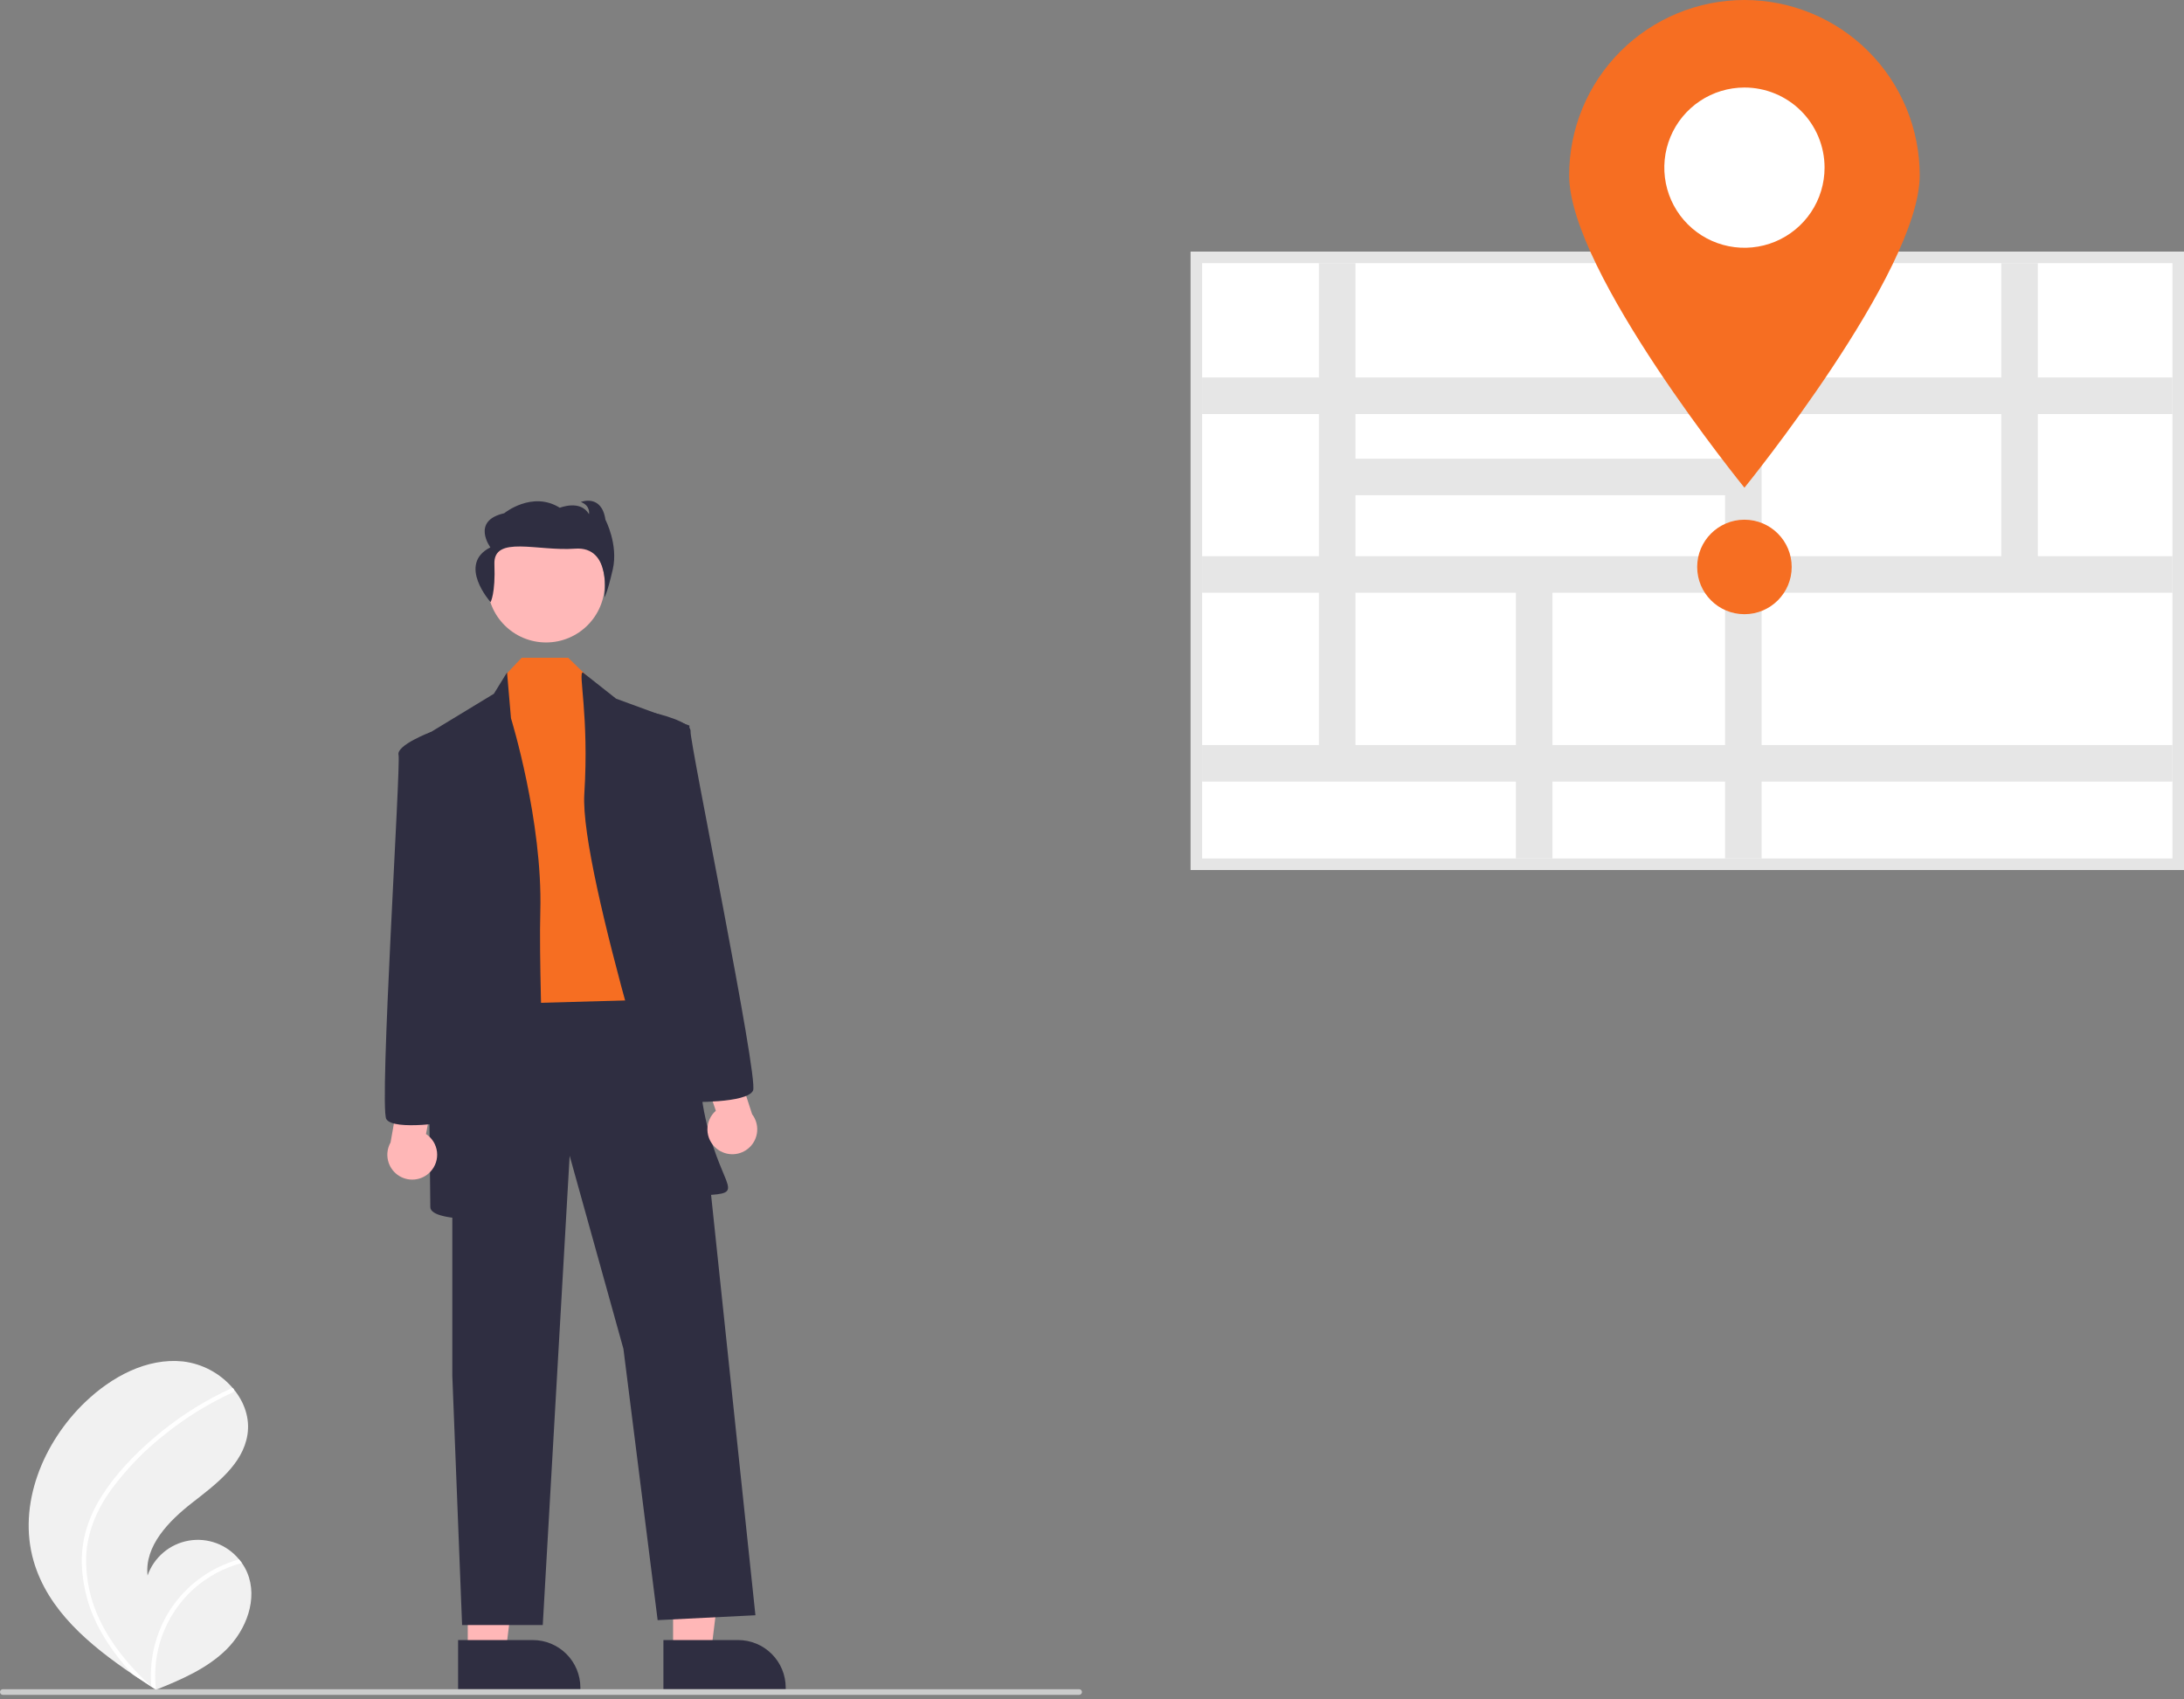 <svg width="500" height="389" viewBox="0 0 500 389" fill="none" xmlns="http://www.w3.org/2000/svg">
<rect x="0" y="0" width="500" height="389" fill="#808080" stroke="none"/>
<g clip-path="url(#clip0_43_294)">
<path d="M7.691 357.396C10.959 368.731 20.499 376.666 30.451 383.406C31.841 384.347 33.231 385.267 34.621 386.165C34.631 386.169 34.641 386.178 34.65 386.182C34.717 386.225 34.784 386.268 34.846 386.311C35.133 386.496 35.42 386.682 35.705 386.864L35.549 386.935C35.549 386.935 35.395 387.016 35.563 386.948C35.613 386.927 35.665 386.908 35.715 386.887C41.497 384.555 47.381 382.052 51.812 377.683C56.408 373.147 59.094 366.033 56.605 360.074C56.278 359.293 55.864 358.552 55.373 357.863C55.171 357.574 54.954 357.297 54.727 357.026C53.354 355.351 51.56 354.071 49.529 353.319C47.498 352.567 45.303 352.369 43.17 352.746C41.037 353.124 39.043 354.062 37.393 355.466C35.743 356.869 34.496 358.687 33.782 360.732C33.051 353.924 38.664 348.222 44.066 344.014C49.47 339.809 55.611 335.229 56.656 328.46C57.24 324.693 55.93 321.043 53.544 318.113C53.47 318.024 53.396 317.935 53.32 317.848C50.416 314.435 46.331 312.244 41.881 311.711C33.594 310.85 25.545 315.236 19.524 320.998C9.835 330.268 3.977 344.508 7.691 357.396Z" fill="#F1F1F1"/>
<path d="M23.268 342.569C21.677 345.044 20.456 347.737 19.643 350.564C18.956 353.09 18.649 355.705 18.735 358.323C18.957 363.708 20.469 368.961 23.143 373.641C25.158 377.191 27.614 380.472 30.451 383.406C31.841 384.347 33.231 385.267 34.621 386.165C34.631 386.169 34.641 386.178 34.65 386.182C34.717 386.225 34.784 386.268 34.846 386.311C35.133 386.496 35.42 386.681 35.705 386.864C35.705 386.864 35.395 387.016 35.563 386.948C35.613 386.927 35.665 386.908 35.715 386.887C35.197 382.639 35.705 378.328 37.196 374.316C38.687 370.305 41.117 366.709 44.284 363.83C47.459 360.995 51.258 358.95 55.373 357.863C55.171 357.574 54.954 357.297 54.727 357.026C53.138 357.472 51.591 358.057 50.105 358.775C44.793 361.326 40.443 365.52 37.699 370.736C35.237 375.472 34.178 380.812 34.645 386.129C34.407 385.914 34.17 385.694 33.939 385.476C29.546 381.38 25.644 376.679 23.003 371.253C20.712 366.658 19.586 361.57 19.724 356.437C19.939 350.841 22.169 345.657 25.398 341.144C28.936 336.33 33.116 332.022 37.822 328.34C42.565 324.541 47.754 321.338 53.274 318.8C53.399 318.742 53.496 318.638 53.546 318.51C53.597 318.382 53.596 318.24 53.544 318.113C53.507 317.998 53.427 317.903 53.32 317.848C53.265 317.824 53.206 317.813 53.146 317.816C53.087 317.819 53.028 317.835 52.976 317.863C52.294 318.177 51.617 318.495 50.946 318.826C45.353 321.591 40.126 325.039 35.383 329.092C30.803 332.997 26.49 337.459 23.268 342.569Z" fill="white"/>
<path d="M154.097 378.339H162.78L166.91 344.85L154.096 344.851L154.097 378.339Z" fill="#FFB7B7"/>
<path d="M151.883 375.504L168.981 375.504H168.982C171.872 375.504 174.643 376.652 176.687 378.695C178.73 380.739 179.878 383.51 179.878 386.4V386.754L151.883 386.755L151.883 375.504Z" fill="#2F2E41"/>
<path d="M107.089 378.339H115.772L119.902 344.85L107.088 344.851L107.089 378.339Z" fill="#FFB7B7"/>
<path d="M104.875 375.504L121.973 375.504H121.974C124.863 375.504 127.635 376.652 129.678 378.695C131.722 380.739 132.87 383.51 132.87 386.4V386.754L104.875 386.755L104.875 375.504Z" fill="#2F2E41"/>
<path d="M103.552 226.562V314.982L105.79 372.064H124.258L130.414 264.616L142.726 308.827L150.56 370.944L172.945 369.825L157.835 226.562H103.552Z" fill="#2F2E41"/>
<path d="M125.02 147.095C132.438 147.095 138.451 141.082 138.451 133.664C138.451 126.247 132.438 120.233 125.02 120.233C117.602 120.233 111.589 126.247 111.589 133.664C111.589 141.082 117.602 147.095 125.02 147.095Z" fill="#FFB8B8"/>
<path d="M119.439 150.594L115.864 154.37L112.506 229.919L152.239 228.8L142.726 162.765L134.331 154.721L130.072 150.594H119.439Z" fill="#F66E22"/>
<path d="M113.065 158.847L116.081 153.952L116.983 164.443C116.983 164.443 124.258 187.948 123.698 208.654C123.139 229.36 126.496 278.047 122.019 278.606C117.542 279.166 98.515 280.285 98.515 276.368C98.515 272.45 97.396 168.361 97.396 168.361L113.065 158.847Z" fill="#2F2E41"/>
<path d="M133.43 153.952L141.046 159.966L157.835 166.122C157.835 166.122 157.835 237.754 161.193 254.543C164.551 271.331 170.706 273.01 162.872 273.57C155.037 274.129 155.597 271.331 155.597 271.331C155.597 271.331 132.652 199.7 133.771 181.792C134.891 163.884 132.31 153.952 133.43 153.952Z" fill="#2F2E41"/>
<path d="M112.314 137.866C112.314 137.866 113.455 135.862 113.189 129.168C112.924 122.473 123.119 126.259 131.637 125.621C140.156 124.982 138.353 136.798 138.353 136.798C138.353 136.798 138.967 136.095 140.283 130.393C141.599 124.69 138.611 119.007 138.611 119.007C137.731 113.015 132.989 114.935 132.989 114.935C135.273 115.824 134.834 117.725 134.834 117.725C132.901 114.336 128.16 116.257 128.16 116.257C121.835 112.288 115.426 117.514 115.426 117.514C107.786 119.248 112.266 125.324 112.266 125.324C104.583 129.207 112.314 137.866 112.314 137.866Z" fill="#2F2E41"/>
<path d="M98.534 268.276C99.103 267.674 99.534 266.955 99.795 266.169C100.056 265.383 100.142 264.549 100.046 263.727C99.95 262.904 99.675 262.112 99.241 261.407C98.806 260.702 98.222 260.101 97.529 259.647L99.949 246.928L92.578 243.573L89.414 261.582C88.727 262.795 88.509 264.219 88.802 265.582C89.094 266.946 89.876 268.155 91.001 268.98C92.125 269.805 93.513 270.189 94.901 270.059C96.29 269.93 97.582 269.295 98.534 268.276Z" fill="#FFB7B7"/>
<path d="M100.194 168.361L98.708 167.564C98.708 167.564 90.68 170.599 91.24 172.838C91.8 175.076 86.763 253.423 88.442 256.222C90.121 259.02 103.552 256.781 103.552 256.781L100.194 168.361Z" fill="#2F2E41"/>
<path d="M164.08 263.001C163.433 262.484 162.907 261.831 162.539 261.089C162.172 260.347 161.972 259.533 161.953 258.705C161.934 257.877 162.096 257.055 162.43 256.297C162.763 255.538 163.258 254.862 163.881 254.316L159.725 242.054L166.56 237.711L172.186 255.11C173.034 256.217 173.447 257.596 173.346 258.987C173.245 260.378 172.637 261.683 171.638 262.656C170.639 263.629 169.318 264.201 167.924 264.265C166.531 264.328 165.163 263.879 164.08 263.001Z" fill="#FFB7B7"/>
<path d="M157.52 252.311C157.52 252.311 171.131 252.67 172.407 249.666C173.682 246.663 157.854 169.766 158.098 167.472C158.343 165.177 149.973 163.282 149.973 163.282L148.611 164.277L157.52 252.311Z" fill="#2F2E41"/>
<path d="M247.058 388.048H0.647C0.475 388.048 0.311 387.98 0.189 387.859C0.068 387.738 0 387.573 0 387.402C0 387.23 0.068 387.066 0.189 386.944C0.311 386.823 0.475 386.755 0.647 386.755H247.058C247.229 386.755 247.394 386.823 247.515 386.944C247.636 387.066 247.704 387.23 247.704 387.402C247.704 387.573 247.636 387.738 247.515 387.859C247.394 387.98 247.229 388.048 247.058 388.048Z" fill="#CBCBCB"/>
<path d="M500 199.198H272.566V57.605H500V199.198ZM277.858 193.906H494.708V62.897H277.858V193.906Z" fill="#E5E5E5"/>
<path d="M497.354 60.251H275.212V196.552H497.354V60.251Z" fill="white"/>
<path d="M497.354 94.796V86.427H466.538V60.251H458.169V86.427H403.307V60.251H394.938V86.427H310.319V60.251H301.95V86.427H275.212V94.796H301.95V127.342H275.212V135.711H301.95V170.581H275.212V178.95H347.049V196.552H355.418V178.95H394.938V196.552H403.307V178.95H497.354V170.581H403.307V135.711H497.354V127.342H466.538V94.796L497.354 94.796ZM394.938 94.796V105.025H310.319V94.796H394.938ZM310.319 113.394H394.938V127.342H310.319V113.394ZM310.319 170.581V135.711H347.049V170.581L310.319 170.581ZM394.938 170.581H355.418V135.711H394.938V170.581ZM458.169 127.342H403.307V94.796H458.169V127.342Z" fill="#E6E6E6"/>
<path d="M439.496 40.129C439.496 62.292 399.367 111.663 399.367 111.663C399.367 111.663 359.238 62.292 359.238 40.129C359.238 29.486 363.465 19.279 370.991 11.754C378.517 4.228 388.724 0 399.367 0C410.009 0 420.216 4.228 427.742 11.754C435.268 19.279 439.496 29.486 439.496 40.129Z" fill="#F66E22"/>
<path d="M417.712 38.384C417.712 42.013 416.636 45.559 414.62 48.576C412.604 51.593 409.739 53.944 406.387 55.333C403.035 56.721 399.347 57.084 395.788 56.377C392.23 55.669 388.961 53.922 386.395 51.356C383.83 48.79 382.083 45.522 381.375 41.963C380.667 38.405 381.03 34.716 382.419 31.364C383.807 28.012 386.159 25.147 389.175 23.131C392.192 21.116 395.739 20.04 399.367 20.04C401.776 20.038 404.162 20.512 406.389 21.434C408.615 22.355 410.637 23.706 412.341 25.41C414.045 27.114 415.396 29.137 416.318 31.363C417.239 33.589 417.713 35.975 417.712 38.384Z" fill="white"/>
<path d="M399.367 140.626C405.341 140.626 410.184 135.783 410.184 129.809C410.184 123.834 405.341 118.991 399.367 118.991C393.392 118.991 388.549 123.834 388.549 129.809C388.549 135.783 393.392 140.626 399.367 140.626Z" fill="#F66E22"/>
</g>
<defs>
<clipPath id="clip0_43_294">
<rect width="500" height="388.048" fill="white"/>
</clipPath>
</defs>
</svg>
